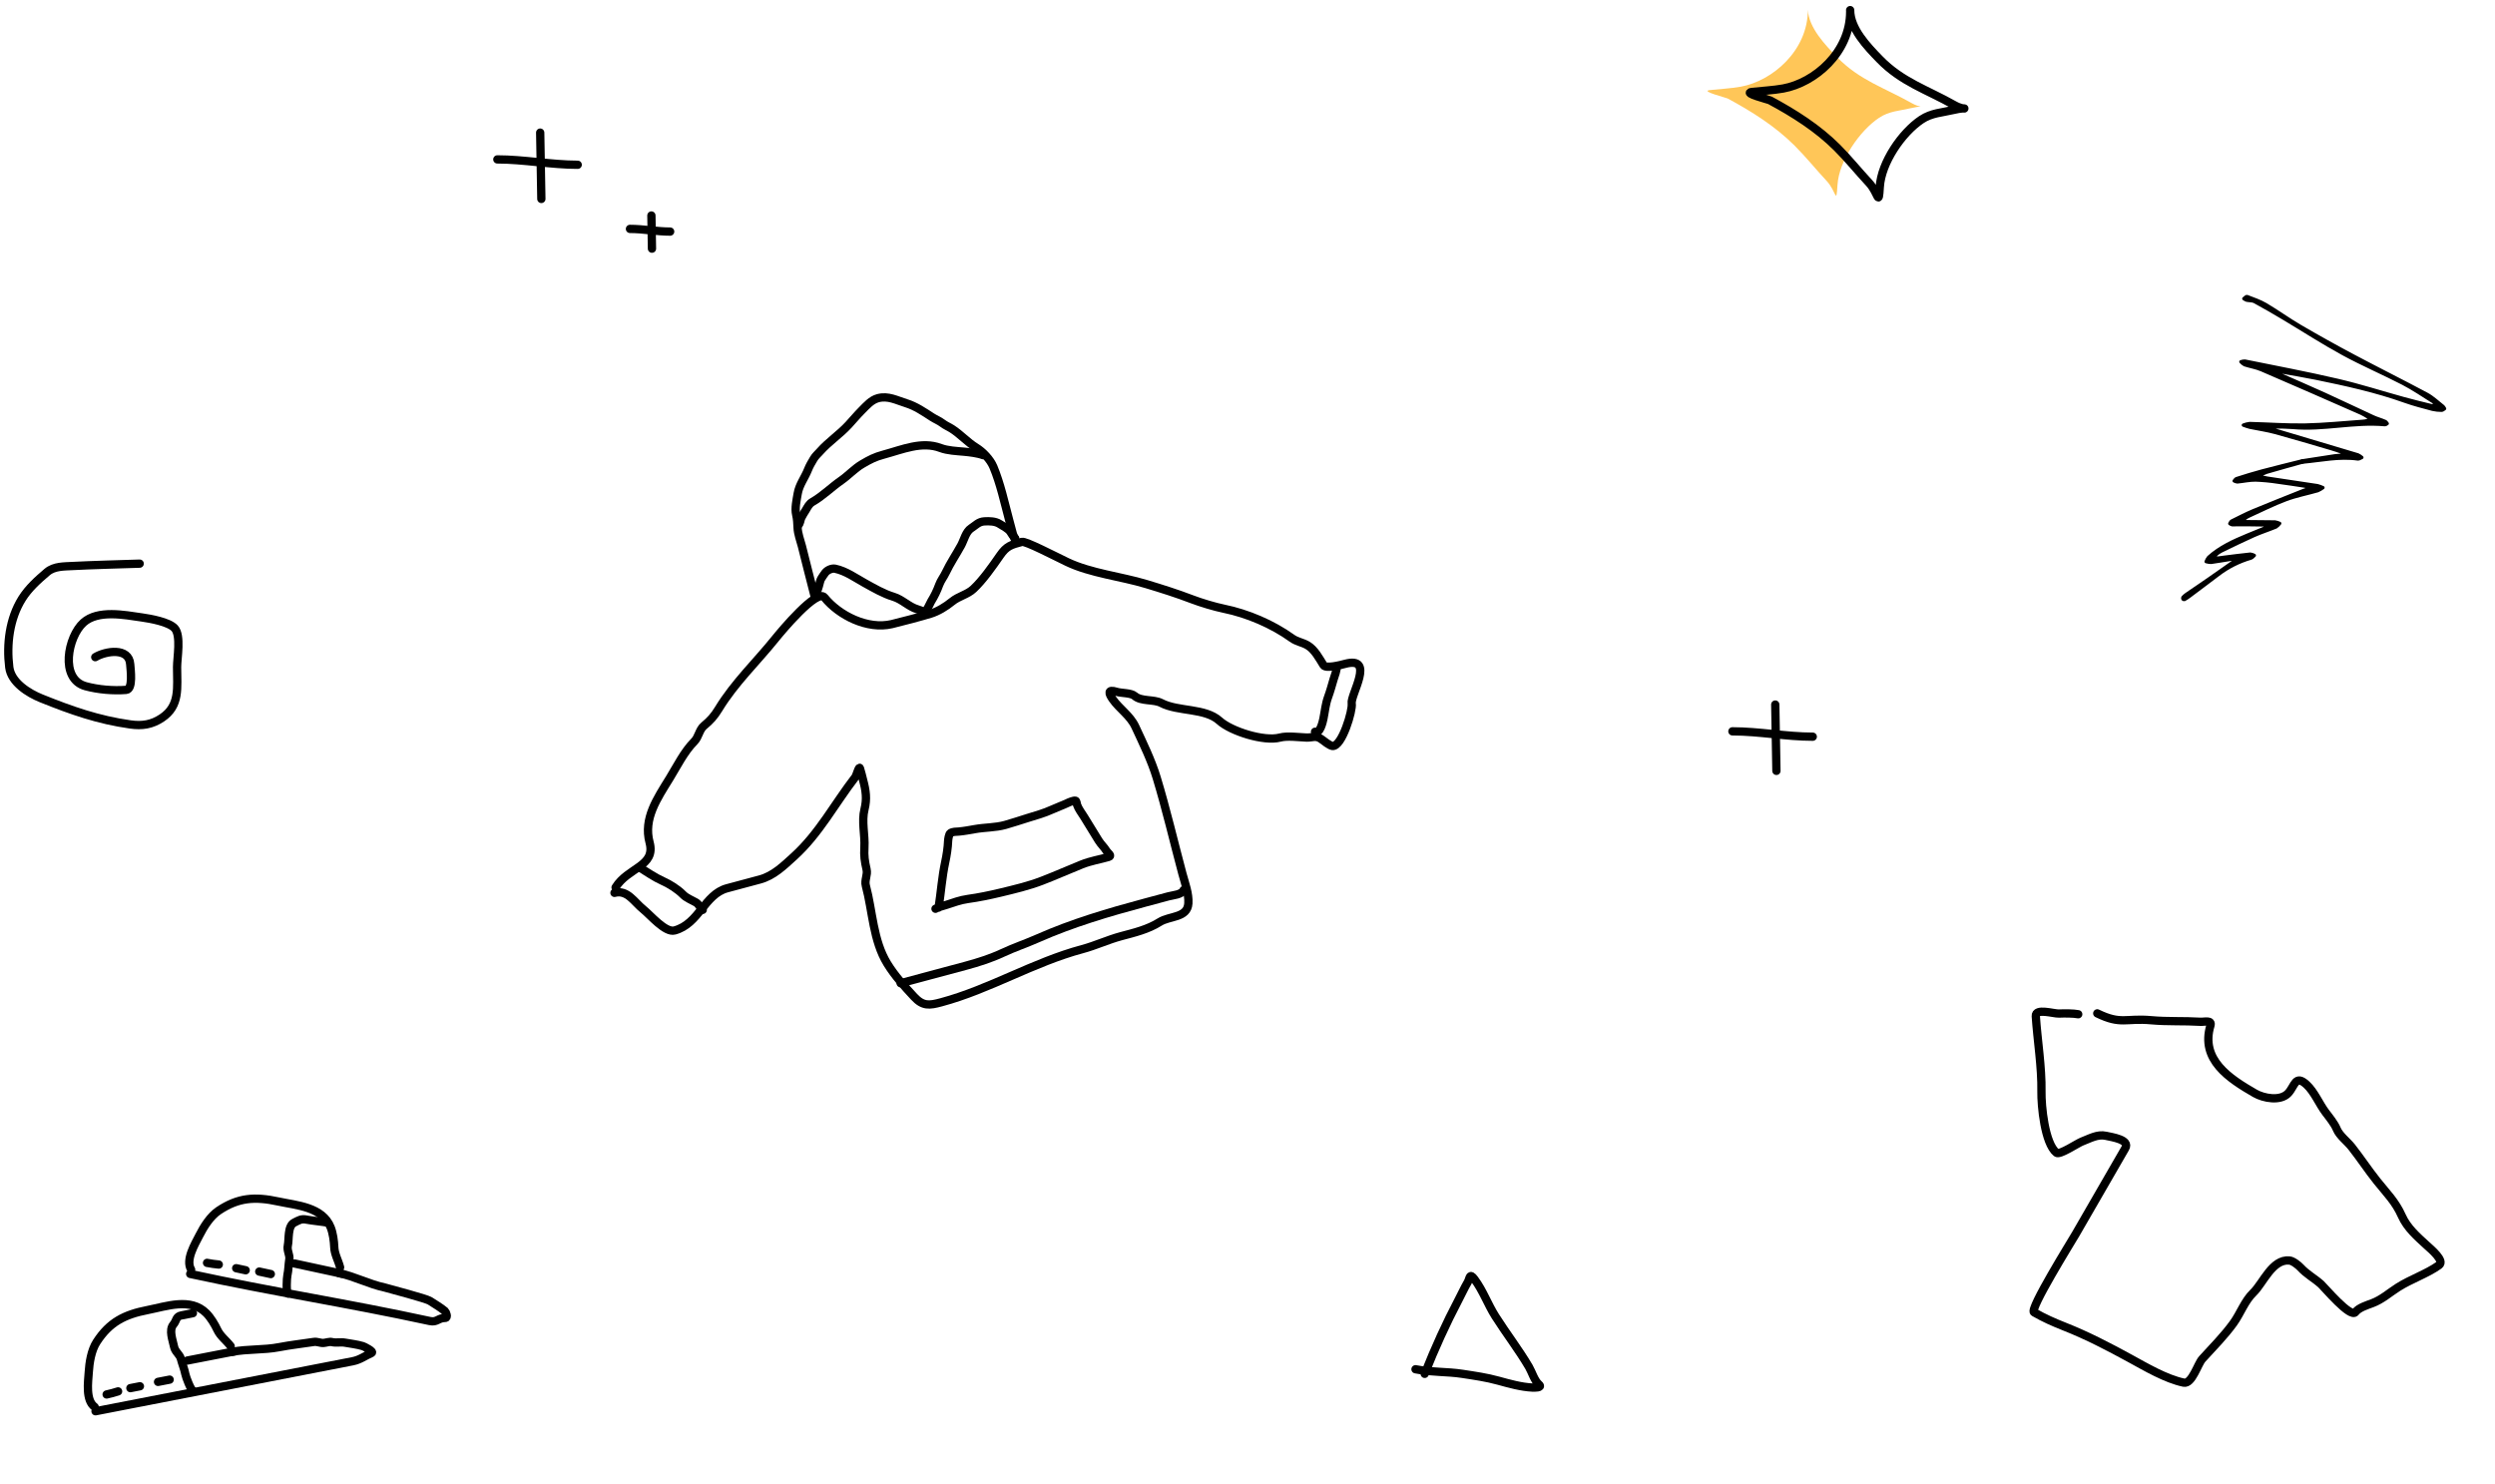 <svg width="301" height="179" viewBox="0 0 301 179" fill="none" xmlns="http://www.w3.org/2000/svg">
<path d="M214.17 85L214.309 93" stroke="black" stroke-linecap="round"/>
<path d="M209 88.231C212.226 88.231 215.505 88.878 218.694 88.878" stroke="black" stroke-linecap="round"/>
<path d="M65.17 16L65.309 24" stroke="black" stroke-linecap="round"/>
<path d="M60 19.231C63.226 19.231 66.505 19.878 69.694 19.878" stroke="black" stroke-linecap="round"/>
<path d="M78.585 26L78.654 30" stroke="black" stroke-linecap="round"/>
<path d="M76 27.616C77.613 27.616 79.253 27.939 80.847 27.939" stroke="black" stroke-linecap="round"/>
<path d="M210.027 10.455C213.793 9.771 218.104 6.128 218.104 1.175C218.207 3.356 220.198 5.424 221.654 6.923C224.343 9.691 227.354 10.585 230.649 12.452C231.134 12.727 231.511 12.827 231.715 12.859C231.928 12.892 231.952 12.851 231.715 12.859C231.52 12.865 231.149 12.904 230.561 13.044C229.195 13.369 227.919 13.394 226.7 14.207C224.326 15.789 221.859 19.4 221.676 22.324C221.519 24.828 221.529 23.073 220.382 21.841C219.068 20.431 217.89 18.955 216.52 17.585C214.168 15.232 211.322 13.441 208.425 11.881C208.236 11.78 205.102 11 206.253 10.872C207.462 10.738 208.834 10.672 210.027 10.455Z" fill="#FFC658"/>
<path d="M223.21 1.396C223.21 6.349 218.899 9.991 215.132 10.676C213.94 10.893 212.567 10.959 211.359 11.093C210.208 11.221 213.342 12 213.531 12.102C216.427 13.661 219.273 15.453 221.626 17.806C222.996 19.175 224.174 20.651 225.487 22.062C226.634 23.294 226.625 25.048 226.781 22.544C226.964 19.621 229.431 16.01 231.805 14.427C233.024 13.615 234.3 13.59 235.666 13.265C237.654 12.791 237.165 13.472 235.754 12.672C232.46 10.806 229.448 9.912 226.759 7.144C225.264 5.605 223.205 3.465 223.205 1.221" stroke="black" stroke-linecap="round"/>
<path d="M277.743 55.599C279.061 55.394 280.379 55.19 281.697 54.988C281.949 54.95 282.219 54.963 282.473 54.918C282.599 54.875 282.716 54.814 282.822 54.735C282.738 54.665 282.646 54.606 282.547 54.559C282.089 54.395 281.63 54.231 281.162 54.1C278.94 53.451 276.719 52.784 274.485 52.174C273.481 51.901 272.441 51.757 271.419 51.543C271.155 51.473 270.895 51.388 270.641 51.287C270.887 51.188 271.146 51.124 271.41 51.096C273.641 51.15 275.875 51.32 278.102 51.28C280.403 51.236 282.7 50.994 284.998 50.834C285.221 50.824 285.442 50.785 285.654 50.719C285.841 50.657 286.001 50.521 285.724 50.351C285.445 50.164 285.152 49.998 284.849 49.853C280.848 48.094 276.847 46.334 272.831 44.611C272.187 44.334 271.47 44.226 270.795 44.006C270.625 43.913 270.472 43.791 270.345 43.646C270.5 43.589 270.664 43.561 270.83 43.563C274.558 44.322 278.298 45.025 282.001 45.887C284.69 46.512 287.325 47.361 289.987 48.093C291.102 48.401 292.224 48.675 293.348 48.945C293.495 48.979 293.667 48.898 293.828 48.869C293.728 48.728 293.658 48.538 293.521 48.453C292.327 47.703 291.154 46.904 289.906 46.251C287.519 45.017 285.037 43.96 282.68 42.676C280.229 41.342 277.883 39.819 275.485 38.389C274.334 37.704 273.177 37.028 271.999 36.39C271.728 36.244 271.358 36.284 271.04 36.215C270.918 36.169 270.803 36.107 270.698 36.031C270.826 35.94 270.997 35.742 271.077 35.772C271.843 36.068 272.636 36.331 273.337 36.741C274.748 37.574 276.077 38.546 277.493 39.371C279.617 40.61 281.765 41.807 283.937 42.96C286.866 44.517 289.841 45.994 292.775 47.562C293.489 47.944 294.094 48.537 294.736 49.036C294.81 49.116 294.871 49.206 294.918 49.304C294.801 49.372 294.684 49.498 294.566 49.496C294.194 49.499 293.823 49.459 293.46 49.377C292.342 49.077 291.216 48.795 290.128 48.405C286.634 47.153 283.026 46.367 279.406 45.625C277.908 45.322 276.4 45.073 274.894 44.807C274.728 44.794 274.56 44.797 274.395 44.817C274.511 44.907 274.635 44.987 274.764 45.057C276.642 45.889 278.529 46.696 280.399 47.544C282.369 48.439 284.318 49.378 286.285 50.282C286.759 50.501 287.269 50.634 287.752 50.845C287.853 50.881 287.928 51.018 288 51.102C287.907 51.15 287.808 51.246 287.715 51.233C283.983 50.891 280.314 51.911 276.581 51.566C275.887 51.507 275.173 51.503 274.457 51.506C274.336 51.504 274.219 51.626 274.097 51.692C274.181 51.761 274.273 51.819 274.371 51.865C277.735 52.87 281.098 53.867 284.457 54.877C284.631 54.959 284.793 55.064 284.938 55.19C284.777 55.254 284.606 55.393 284.456 55.372C282.202 55.05 280.011 55.556 277.796 55.751L277.743 55.599Z" fill="black" stroke="black" stroke-width="0.4" stroke-linecap="round" stroke-linejoin="round"/>
<path d="M277.804 55.743C276.344 56.154 274.88 56.547 273.427 56.977C273.088 57.104 272.762 57.259 272.45 57.44C272.8 57.521 273.144 57.625 273.497 57.679C275.53 57.99 277.55 58.282 279.574 58.592C279.805 58.651 280.029 58.731 280.244 58.832C280.049 58.98 279.836 59.103 279.61 59.198C278.331 59.566 277.005 59.815 275.77 60.281C274.252 60.846 272.791 61.596 271.317 62.259C271.149 62.338 270.989 62.433 270.84 62.543C270.762 62.616 270.692 62.697 270.632 62.784C270.746 62.856 270.871 62.908 271.002 62.936C272.154 62.954 273.305 62.948 274.459 62.969C274.655 63.002 274.847 63.061 275.027 63.145C274.903 63.315 274.748 63.461 274.57 63.577C273.681 63.942 272.758 64.235 271.881 64.626C270.566 65.211 269.275 65.848 267.979 66.477C267.75 66.594 267.537 66.74 267.347 66.911C267.271 67.018 267.219 67.139 267.193 67.267C267.291 67.305 267.395 67.328 267.5 67.335C267.797 67.311 268.089 67.254 268.385 67.22C269.415 67.092 270.448 66.957 271.482 66.852C271.651 66.873 271.815 66.926 271.965 67.008C271.829 67.121 271.711 67.291 271.558 67.33C270.127 67.745 268.789 68.418 267.614 69.317C266.432 70.195 265.263 71.088 264.087 71.97C263.911 72.101 263.727 72.22 263.535 72.326C263.503 72.333 263.469 72.332 263.437 72.324C263.405 72.315 263.376 72.298 263.353 72.275C263.336 72.244 263.326 72.21 263.325 72.176C263.324 72.141 263.331 72.107 263.345 72.076C263.467 71.94 263.605 71.819 263.754 71.713C264.629 71.109 265.513 70.517 266.391 69.911C267.389 69.222 268.382 68.527 269.369 67.825C269.458 67.736 269.533 67.635 269.591 67.524C269.457 67.484 269.318 67.465 269.179 67.465C268.371 67.584 267.568 67.736 266.758 67.847C266.553 67.845 266.348 67.814 266.15 67.755C266.22 67.568 266.319 67.392 266.444 67.235C267.8 66.006 269.449 65.261 271.126 64.566C271.811 64.284 272.5 64.012 273.182 63.726C273.271 63.67 273.351 63.601 273.419 63.522C273.306 63.453 273.194 63.326 273.08 63.325C272.039 63.302 271.001 63.299 269.958 63.295C269.738 63.293 269.513 63.32 269.29 63.305C269.187 63.278 269.09 63.232 269.004 63.17C269.076 63.065 269.123 62.913 269.223 62.865C270.091 62.441 270.935 61.993 271.813 61.624C273.828 60.785 275.858 59.988 277.884 59.177C277.992 59.148 278.098 59.113 278.201 59.071C278.288 59.011 278.368 58.942 278.44 58.865C278.343 58.774 278.231 58.703 278.107 58.654C277 58.491 275.898 58.309 274.788 58.166C273.905 58.029 273.016 57.944 272.124 57.911C271.388 57.902 270.655 58.072 269.92 58.142C269.784 58.126 269.652 58.085 269.532 58.02C269.623 57.926 269.697 57.78 269.807 57.746C270.836 57.415 271.857 57.099 272.896 56.822C274.505 56.394 276.123 56.005 277.736 55.599L277.804 55.743Z" fill="black" stroke="black" stroke-width="0.4" stroke-linecap="round" stroke-linejoin="round"/>
<path d="M171.878 165.746C173.135 162.59 174.443 159.701 175.992 156.757C176.354 156.07 176.66 155.385 177.062 154.701C177.341 154.223 177.263 153.498 177.884 154.33C178.916 155.713 179.489 157.362 180.404 158.804C181.71 160.863 183.222 162.815 184.456 164.913C184.815 165.523 185.106 166.557 185.659 167.032C186.152 167.454 185.014 167.408 184.888 167.402C183.505 167.334 182.096 166.935 180.764 166.569C179.306 166.168 177.929 165.976 176.434 165.746C174.56 165.458 172.627 165.563 170.768 165.191" stroke="black" stroke-linecap="round"/>
<path d="M253.016 122.257C255.902 123.66 256.42 122.805 259.536 123.084C261.512 123.262 263.474 123.148 265.451 123.27C265.959 123.301 266.882 123.011 266.669 123.727C265.441 127.859 268.943 130.115 272.034 131.9C273.081 132.505 275.125 132.895 276.064 131.873C276.861 131.005 276.906 129.593 278.272 130.857C279.22 131.734 279.791 133.179 280.578 134.218C281.014 134.794 281.635 135.553 281.909 136.217C282.238 137.014 283.173 137.703 283.705 138.376C284.76 139.714 285.694 141.144 286.757 142.477C287.921 143.936 288.998 144.976 289.766 146.706C290.401 148.135 291.631 149.203 292.751 150.228C293.25 150.686 294.982 152.111 294.25 152.632C292.768 153.689 290.854 154.313 289.294 155.307C288.238 155.98 287.372 156.78 286.176 157.229C285.585 157.452 284.573 157.756 284.175 158.289C283.579 159.087 280.395 155.271 280.014 154.933C279.177 154.19 278.307 153.75 277.545 152.923C277.291 152.647 276.622 152.109 276.2 152.07C274.124 151.877 273.037 154.795 271.85 155.941C270.79 156.964 270.295 158.459 269.43 159.65C268.322 161.179 266.944 162.559 265.684 163.947C265.132 164.554 264.44 167.018 263.445 166.807C261.263 166.345 258.871 164.919 256.943 163.868C254.344 162.451 251.835 161.14 249.079 160.051C247.766 159.532 246.599 159.019 245.385 158.318C244.793 157.976 249.926 149.732 250.414 148.886C252.407 145.433 254.401 141.981 256.395 138.528C256.996 137.486 254.787 137.195 254.064 137.028C253.048 136.795 252.086 137.374 251.162 137.721C250.642 137.917 248.477 139.379 248.096 139.074C246.672 137.932 246.253 133.387 246.282 131.705C246.333 128.709 245.795 125.535 245.6 122.59C245.533 121.587 247.747 122.305 248.389 122.278C249.042 122.251 250.15 122.245 250.719 122.362" stroke="black" stroke-linecap="round"/>
<path d="M16.851 68C15.394 68.045 10.568 68.181 8.828 68.282C7.743 68.345 6.541 68.284 5.679 69.019C4.558 69.973 3.443 70.97 2.655 72.231C1.143 74.65 0.775 77.721 1.119 80.504C1.346 82.339 3.443 83.632 4.974 84.249C8.606 85.712 11.841 86.853 15.722 87.398C17.154 87.599 18.313 87.426 19.53 86.615C21.748 85.136 21.363 82.951 21.363 80.472C21.363 79.374 21.872 76.661 21.066 75.787C20.362 75.025 18.134 74.634 17.101 74.487C15.034 74.192 11.817 73.537 10.066 75.114C8.197 76.795 7.148 81.93 10.348 82.791C11.866 83.2 13.65 83.351 15.221 83.23C16.082 83.164 15.754 80.794 15.707 80.128C15.56 78.072 12.734 78.536 11.492 79.282" stroke="black" stroke-linecap="round"/>
<path d="M11.523 170.258C21.867 168.247 32.211 166.235 42.556 164.224C43.442 164.052 44.05 163.567 44.815 163.234C45.202 163.066 43.911 162.443 43.783 162.404C43.072 162.19 42.348 162.116 41.62 161.984C41.099 161.89 40.553 162.033 40.065 161.916C39.712 161.831 39.375 161.997 39.024 162.018C38.625 162.042 38.271 161.83 37.859 161.895C36.484 162.11 35.096 162.252 33.708 162.522C31.777 162.897 29.919 162.718 27.965 163.098" stroke="black" stroke-linecap="round"/>
<path d="M11.421 169.738C10.302 168.933 10.634 166.717 10.707 165.553C10.78 164.394 11.007 162.913 11.659 161.905C13.216 159.5 15.013 158.591 17.834 158.042C20.071 157.607 23.001 156.517 24.895 158.431C25.425 158.966 25.904 159.769 26.229 160.453C26.593 161.219 27.305 161.722 27.829 162.404" stroke="black" stroke-linecap="round"/>
<path d="M23.273 158.426C22.81 158.516 22.348 158.606 21.885 158.696C21.194 158.83 21.329 159.308 20.925 159.783C20.336 160.477 20.845 161.685 20.997 162.471C21.117 163.084 21.687 163.399 21.822 163.932C21.98 164.558 22.234 165.124 22.363 165.789C22.435 166.158 23.021 167.714 23.293 167.79" stroke="black" stroke-linecap="round"/>
<path d="M22.584 164.144L28.312 163.03" stroke="black" stroke-linecap="round"/>
<path d="M12.864 168.233C13.335 168.141 13.787 167.999 14.247 167.86" stroke="black" stroke-linecap="round"/>
<path d="M15.729 167.468L16.881 167.244" stroke="black" stroke-linecap="round"/>
<path d="M19.065 166.715L20.468 166.443" stroke="black" stroke-linecap="round"/>
<path d="M22.946 153.69C33.246 155.918 41.546 157.145 51.846 159.373C52.728 159.564 52.857 159.005 53.691 159C54.113 158.998 53.793 158.27 53.691 158.184C53.122 157.707 52.486 157.354 51.868 156.946C51.426 156.654 46.994 155.5 46.385 155.322C44.462 154.906 42.826 154.009 40.88 153.588" stroke="black" stroke-linecap="round"/>
<path d="M23.058 153.171C22.347 151.991 23.525 150.085 24.051 149.044C24.575 148.008 25.367 146.736 26.364 146.066C28.742 144.469 30.752 144.342 33.561 144.949C35.788 145.431 38.911 145.584 39.898 148.089C40.173 148.79 40.297 149.717 40.327 150.473C40.359 151.321 40.816 152.064 41.029 152.897" stroke="black" stroke-linecap="round"/>
<path d="M39.494 147.5C39.033 147.4 37.487 147.246 37.026 147.146C36.338 146.998 36.052 147.222 35.494 147.5C34.679 147.906 34.892 149.484 34.723 150.267C34.591 150.877 34.991 151.391 34.905 151.934C34.804 152.572 34.814 153.192 34.671 153.854C34.591 154.222 34.516 155.882 34.736 156.059" stroke="black" stroke-linecap="round"/>
<path d="M35.522 152.43L41.225 153.663" stroke="black" stroke-linecap="round"/>
<path d="M24.977 152.357C25.447 152.459 25.918 152.505 26.395 152.559" stroke="black" stroke-linecap="round"/>
<path d="M28.494 153L29.641 153.248" stroke="black" stroke-linecap="round"/>
<path d="M31.275 153.406L32.672 153.708" stroke="black" stroke-linecap="round"/>
<path d="M74.131 107.717C75.693 107.299 76.508 108.834 77.615 109.715C78.451 110.381 80.26 112.556 81.382 112.255C84.335 111.464 84.981 107.896 87.717 107.163C89.034 106.81 90.351 106.457 91.668 106.104C93.326 105.66 94.538 104.456 95.792 103.319C98.841 100.552 100.721 96.93 103.176 93.762C103.338 93.552 103.635 92.359 103.744 92.683C103.901 93.151 104.002 93.647 104.13 94.123C104.467 95.379 104.608 96.386 104.297 97.628C103.922 99.126 104.374 100.727 104.283 102.244C104.223 103.243 104.316 103.894 104.544 104.883C104.702 105.571 104.271 106.17 104.457 106.861C105.278 109.927 105.319 113.441 107.041 116.251C107.955 117.741 109.092 118.976 110.274 120.254C111.347 121.414 112.122 121.303 113.54 120.923C119.403 119.352 124.671 116.088 130.579 114.505C132.18 114.076 133.641 113.376 135.269 112.94C136.878 112.509 138.488 112.132 139.905 111.235C141.111 110.471 143.259 110.764 143.366 108.987C143.438 107.782 142.958 106.569 142.647 105.407C141.615 101.555 140.704 97.641 139.544 93.825C138.905 91.724 137.894 89.668 136.969 87.673C136.342 86.32 135.058 85.534 134.226 84.345C133.749 83.664 133.571 83.109 134.709 83.461C135.295 83.642 136.449 83.577 136.883 83.958C137.674 84.653 139.187 84.335 140.095 84.812C142.119 85.876 145.388 85.389 147.118 86.96C148.517 88.232 152.509 89.493 154.415 88.983C155.293 88.748 156.703 88.947 157.621 88.981C158.338 89.007 158.746 88.675 159.425 89.184C159.676 89.372 160.422 89.962 160.74 89.997C161.9 90.124 163.216 85.673 163.072 84.88C162.886 83.849 165.984 79.093 162.253 80.093C161.777 80.22 159.951 80.697 159.672 80.252C159.154 79.427 158.604 78.351 157.723 77.843C157.117 77.493 156.45 77.419 155.869 77.002C153.486 75.289 150.495 74.02 147.662 73.44C146.533 73.209 144.896 72.715 143.826 72.307C141.926 71.584 140.217 71.046 138.291 70.464C135.216 69.534 131.587 69.166 128.728 67.796C127.196 67.062 123.734 65.254 123.284 65.375C121.983 65.724 121.44 65.865 120.651 67.007C119.732 68.337 118.559 70.002 117.446 71.042C116.69 71.749 115.672 71.91 114.857 72.576C114.12 73.178 113.164 73.767 112.25 74.046C111.148 74.383 108.711 75.03 107.59 75.295C104.673 75.986 101.228 74.264 99.456 72.073C98.568 70.975 94.212 76.208 93.55 77.034C91.275 79.869 88.619 82.372 86.702 85.522C86.164 86.406 85.707 86.911 84.932 87.556C84.338 88.051 84.307 88.907 83.747 89.468C82.546 90.672 81.666 92.461 80.784 93.897C79.299 96.316 77.593 98.752 78.368 101.644C79.142 104.535 75.746 104.642 74.264 107.064" stroke="black" stroke-linecap="round"/>
<path d="M108.653 118.619C111.265 117.919 113.877 117.22 116.489 116.52C117.991 116.117 119.558 115.618 120.965 114.958C122.353 114.307 123.781 113.834 125.189 113.211C129.39 111.351 133.742 110.072 138.17 108.886C139.1 108.637 140.03 108.387 140.96 108.138C141.512 107.99 142.564 107.94 142.786 107.388" stroke="black" stroke-linecap="round"/>
<path d="M158.647 88.281C159.239 88.578 159.58 87.096 159.659 86.707C159.85 85.774 159.902 84.971 160.229 84.078C160.478 83.398 160.684 82.642 160.889 81.947C160.999 81.572 161.328 80.777 161.233 80.421" stroke="black" stroke-linecap="round"/>
<path d="M77.149 104.645C78.093 105.226 78.95 105.84 79.966 106.294C80.806 106.67 81.775 107.284 82.411 107.934C82.808 108.34 83.465 108.589 83.95 108.868C84.324 109.085 84.434 109.499 84.778 109.769" stroke="black" stroke-linecap="round"/>
<path d="M113.236 109.497C113.521 107.659 113.642 105.823 114.033 104.003C114.205 103.203 114.353 102.256 114.383 101.444C114.391 101.24 114.485 100.617 114.656 100.512C114.98 100.313 115.309 100.355 115.667 100.321C116.312 100.262 116.981 100.138 117.618 100.025C118.832 99.809 120.069 99.855 121.269 99.524C122.173 99.275 123.061 98.966 123.958 98.692C124.938 98.393 125.993 98.097 126.924 97.669C127.528 97.392 128.155 97.175 128.758 96.891C128.955 96.797 129.524 96.546 129.748 96.6C129.885 96.633 129.901 96.99 129.934 97.086C130.111 97.603 130.5 98.09 130.784 98.553C131.364 99.497 131.945 100.441 132.525 101.385C132.818 101.861 133.214 102.206 133.501 102.672C133.661 102.933 134.199 103.254 133.744 103.384C132.649 103.699 131.576 103.857 130.505 104.288C128.897 104.934 127.316 105.641 125.698 106.263C124.099 106.878 122.346 107.294 120.676 107.694C119.38 108.004 118.09 108.272 116.769 108.454C115.824 108.584 115.016 108.895 114.121 109.184C113.733 109.31 113.209 109.422 112.86 109.636" stroke="black" stroke-linecap="round"/>
<path d="M98.442 71.501C98.745 71.29 98.87 70.108 99.075 69.806C99.286 69.497 99.331 69.385 99.56 69.094C99.81 68.777 100.354 68.529 100.75 68.612C102.046 68.885 103.169 69.704 104.3 70.33C105.42 70.95 106.581 71.632 107.811 72.004C108.845 72.316 109.659 73.218 110.701 73.515C110.947 73.585 111.18 73.68 111.407 73.796C111.738 73.964 112.208 72.762 112.323 72.575C112.729 71.912 113.036 71.295 113.302 70.562C113.493 70.036 113.859 69.588 114.098 69.08C114.63 67.951 115.353 66.889 115.954 65.791C116.307 65.146 116.517 64.145 117.158 63.73C117.72 63.367 118.051 62.937 118.761 62.898C119.361 62.865 120.07 62.872 120.585 63.2C120.981 63.452 121.651 63.773 121.902 64.181C122.078 64.468 122.237 64.716 122.477 64.951" stroke="black" stroke-linecap="round"/>
<path d="M98.281 71.945C97.743 69.937 97.267 67.916 96.746 65.906C96.555 65.171 96.25 64.409 96.222 63.644C96.203 63.144 96.175 62.591 96.056 62.105C95.868 61.333 96.108 60.307 96.238 59.538C96.415 58.482 97.093 57.642 97.479 56.661C97.661 56.2 97.902 55.794 98.157 55.368C98.384 54.987 98.619 54.811 98.922 54.469C99.966 53.288 101.315 52.404 102.387 51.236C102.919 50.656 103.425 50.05 103.982 49.492C104.55 48.922 105.128 48.25 105.916 48.039C107.143 47.711 108.17 48.289 109.311 48.642C110.48 49.004 111.442 49.677 112.446 50.324C112.868 50.596 113.306 50.756 113.716 51.069C114.062 51.334 114.474 51.499 114.841 51.733C115.877 52.395 116.717 53.354 117.766 53.997C118.587 54.5 119.473 55.435 119.845 56.327C120.696 58.369 121.169 60.588 121.746 62.739C121.892 63.286 122.039 63.832 122.185 64.379C122.259 64.653 122.539 65.151 122.455 65.387" stroke="black" stroke-linecap="round"/>
<path d="M96.309 63.345C96.524 63.207 96.558 62.703 96.662 62.483C96.818 62.151 97.029 61.84 97.22 61.526C97.438 61.164 97.614 60.779 98.017 60.55C99.255 59.845 100.304 58.782 101.472 57.971C102.377 57.342 103.081 56.534 104.038 55.974C104.947 55.442 105.547 55.127 106.586 54.849C108.852 54.242 111.193 53.186 113.476 54.051C114.322 54.371 115.409 54.411 116.316 54.495C116.989 54.556 117.967 54.672 118.599 54.911" stroke="black" stroke-linecap="round"/>
</svg>
